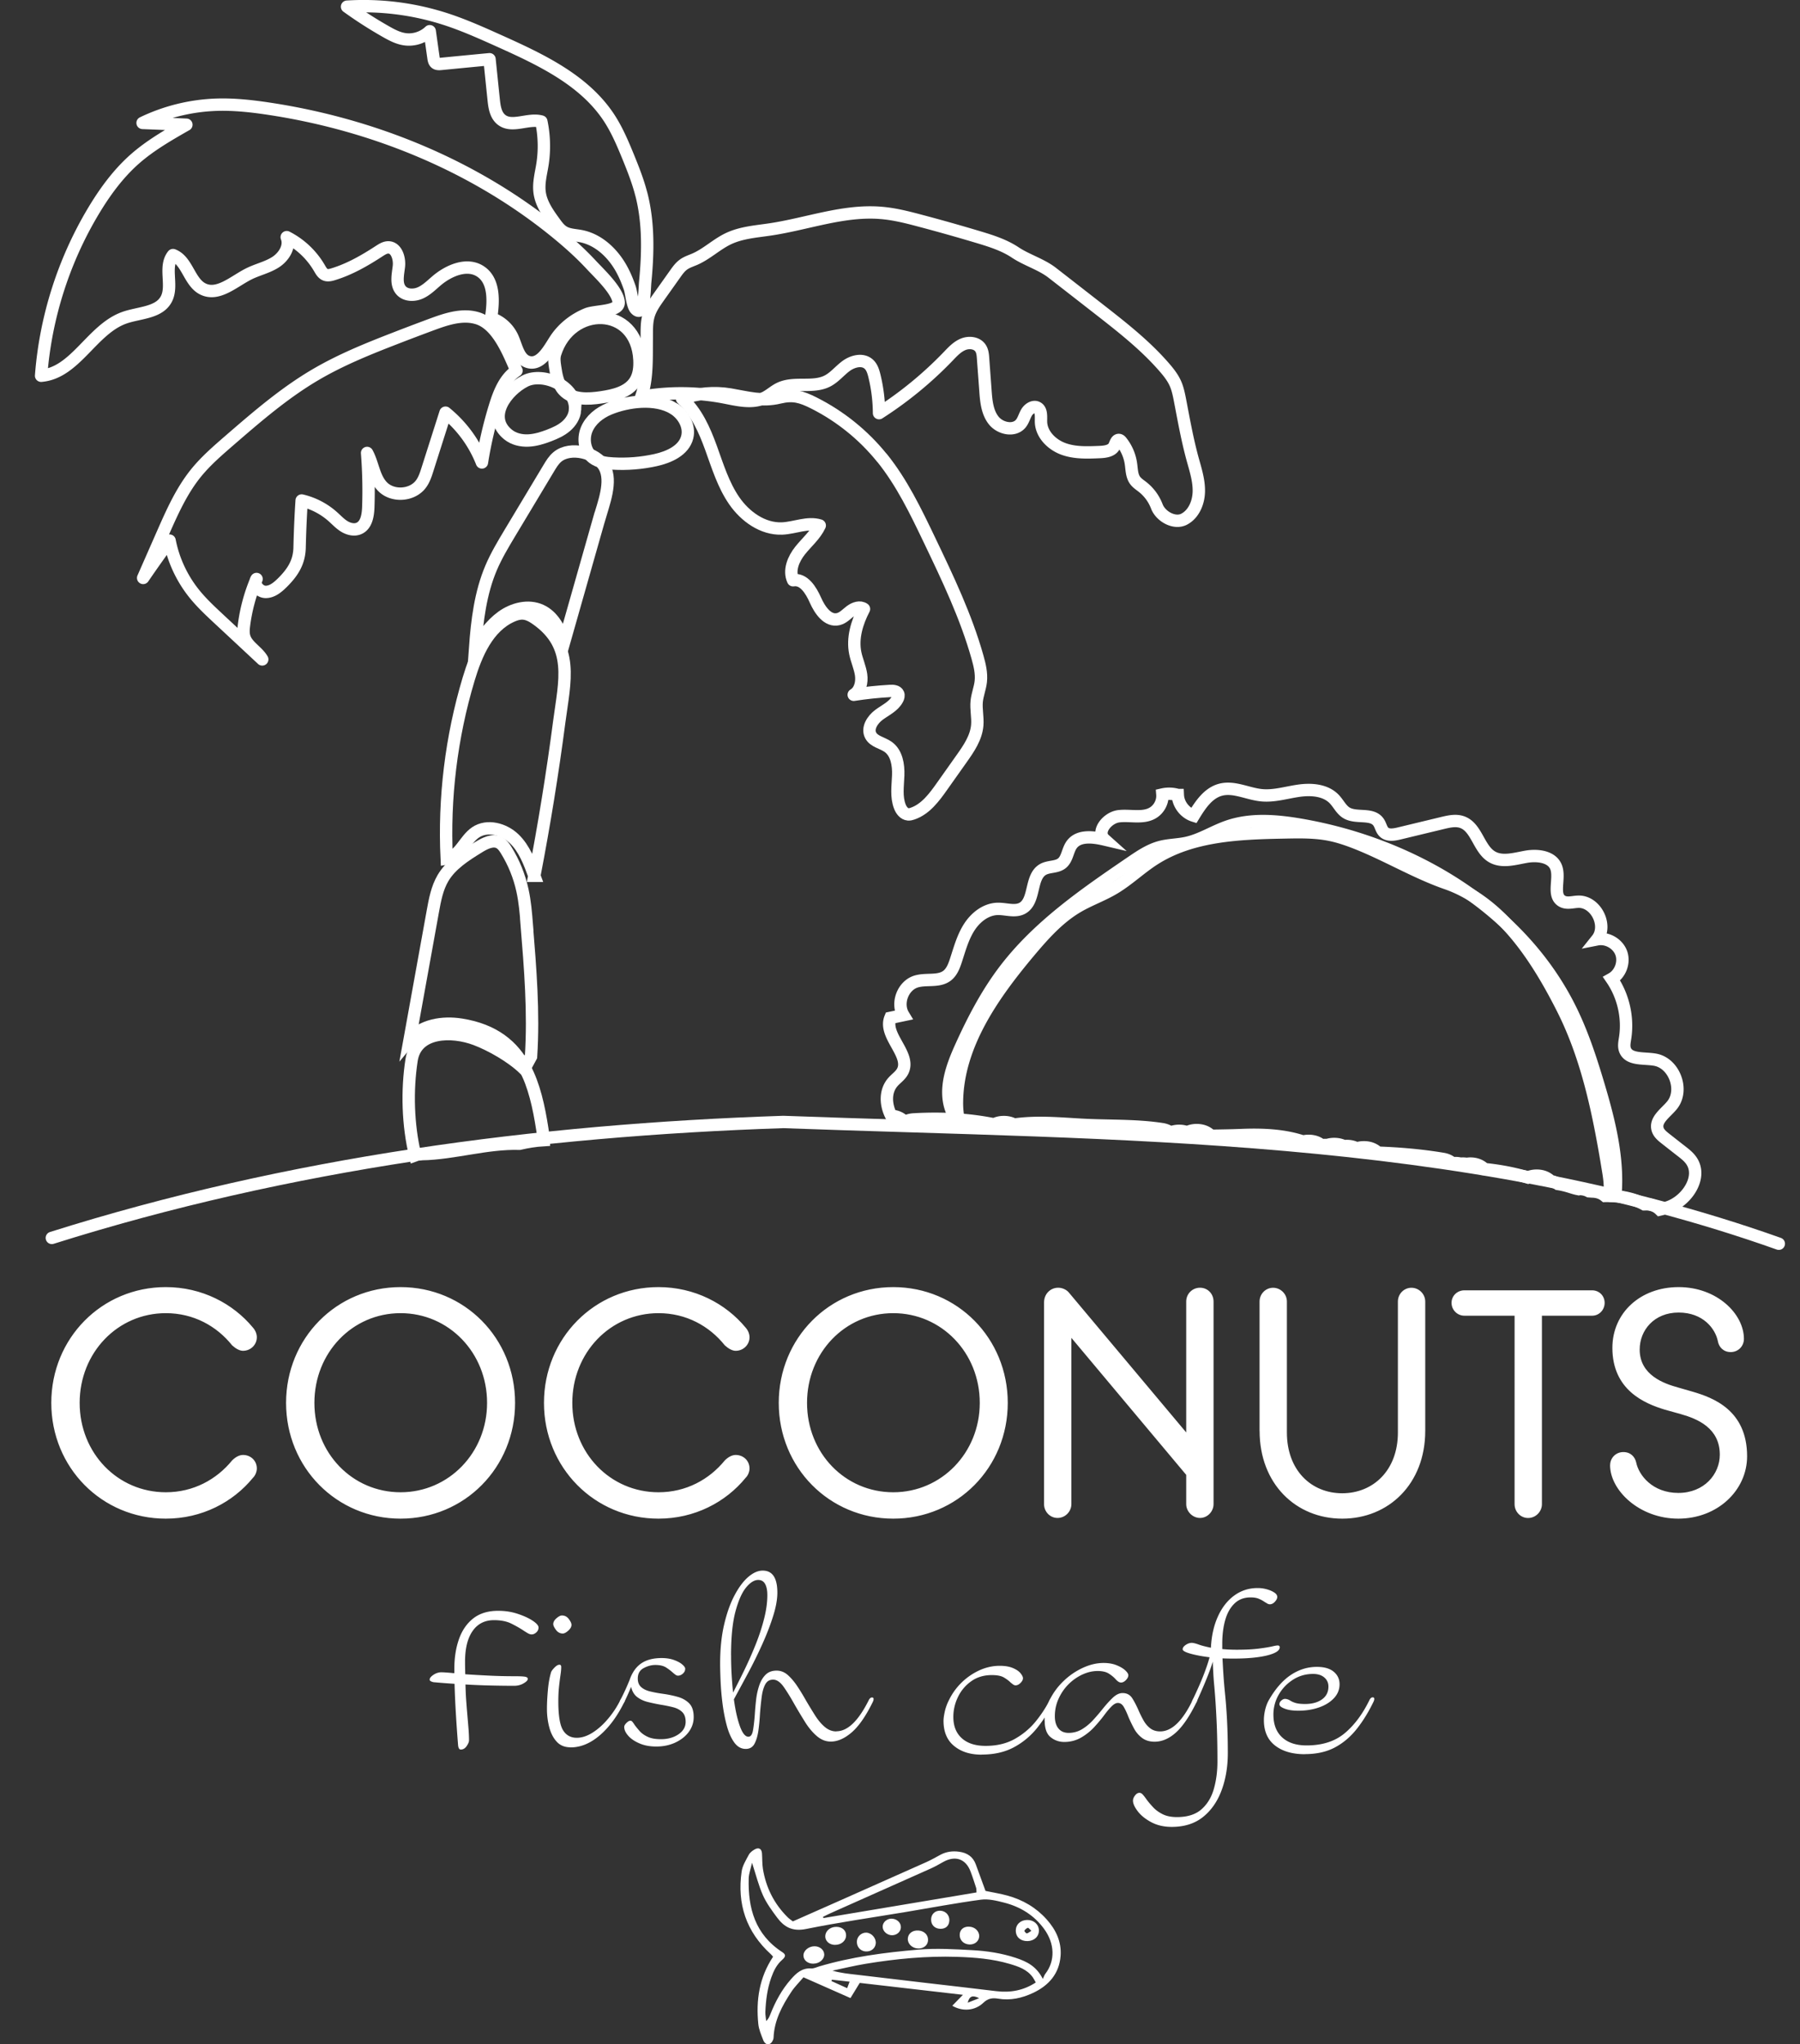 <svg xmlns="http://www.w3.org/2000/svg" viewBox="0 0 436.55 495.82"><rect x="0" y="0" width="436.55" height="495.82" fill="#333333" stroke="none"/><path fill="none" d="M0 312.33h436.55v69.52H0z"/><path fill="#fff" d="M12.44 340.25c0-15.68 12.25-28.08 27.77-28.08 8.74 0 16.3 3.98 21.14 9.83.62.7.94 1.56.94 2.34 0 1.79-1.48 3.28-3.35 3.28-.86 0-1.79-.55-2.65-1.33-3.74-4.68-9.36-7.8-16.07-7.8-11.7 0-20.9 9.59-20.9 21.76s9.2 21.68 20.9 21.68c6.71 0 12.32-3.12 16.07-7.72.86-.86 1.79-1.33 2.65-1.33 1.87 0 3.35 1.4 3.35 3.28 0 .7-.31 1.64-.94 2.26-4.84 5.93-12.4 9.91-21.14 9.91-15.52 0-27.77-12.4-27.77-28.08m56.94 0c0-15.68 12.25-28.08 27.77-28.08s27.77 12.4 27.77 28.08-12.25 28.08-27.77 28.08-27.77-12.4-27.77-28.08m48.75 0c0-12.17-9.28-21.76-20.98-21.76s-20.9 9.59-20.9 21.76 9.2 21.68 20.9 21.68 20.98-9.59 20.98-21.68m13.8 0c0-15.68 12.25-28.08 27.77-28.08 8.74 0 16.3 3.98 21.14 9.83.62.7.94 1.56.94 2.34 0 1.79-1.48 3.28-3.35 3.28-.86 0-1.79-.55-2.65-1.33-3.74-4.68-9.36-7.8-16.07-7.8-11.7 0-20.91 9.59-20.91 21.76s9.2 21.68 20.91 21.68c6.71 0 12.32-3.12 16.07-7.72.86-.86 1.79-1.33 2.65-1.33 1.87 0 3.35 1.4 3.35 3.28 0 .7-.31 1.64-.94 2.26-4.84 5.93-12.4 9.91-21.14 9.91-15.52 0-27.77-12.4-27.77-28.08m56.94 0c0-15.68 12.25-28.08 27.77-28.08s27.77 12.4 27.77 28.08-12.25 28.08-27.77 28.08-27.77-12.4-27.77-28.08m48.75 0c0-12.17-9.28-21.76-20.98-21.76s-20.91 9.59-20.91 21.76 9.21 21.68 20.91 21.68 20.98-9.59 20.98-21.68m15.6-24.42c0-1.95 1.48-3.51 3.43-3.51 1.09 0 2.11.55 2.65 1.25l28.39 33.85v-31.75c0-1.87 1.48-3.35 3.35-3.35s3.28 1.48 3.28 3.35v49.14c0 1.79-1.48 3.35-3.28 3.35s-3.35-1.56-3.35-3.35v-7.1l-27.85-33.23v40.33c0 1.79-1.48 3.35-3.35 3.35s-3.28-1.56-3.28-3.35v-48.99Zm52.26 31.21v-31.36c0-1.87 1.48-3.35 3.28-3.35s3.35 1.48 3.35 3.35v31.75c0 9.2 5.93 14.74 13.42 14.74s13.5-5.54 13.5-14.74v-31.75c0-1.87 1.48-3.35 3.28-3.35s3.35 1.48 3.35 3.35v31.36c0 12.87-8.89 21.29-20.12 21.29s-20.05-8.42-20.05-21.29Zm61.85-27.93h-12.17c-1.72 0-3.12-1.4-3.12-3.12s1.4-3.04 3.12-3.04h30.97c1.72 0 3.04 1.33 3.04 3.04s-1.33 3.12-3.04 3.12h-12.17v45.71c0 1.79-1.48 3.35-3.35 3.35s-3.28-1.56-3.28-3.35zm23.17 36.27c0-1.79 1.4-3.2 3.2-3.2s2.81 1.17 3.12 2.5c.62 3.12 3.98 7.41 10.22 7.41s10.06-4.52 10.06-9.28c0-6.4-5.3-8.66-9.44-9.83l-3.9-1.09c-4.91-1.48-12.71-4.76-12.71-14.98 0-8.5 6.79-14.74 16.07-14.74s15.83 6.47 15.83 12.56c0 1.79-1.4 3.2-3.2 3.2s-2.89-1.25-3.12-2.65c-.62-3.04-3.59-6.94-9.52-6.94s-9.44 4.29-9.44 8.97c0 6.24 5.93 8.27 9.28 9.2l3.51 1.01c5.07 1.48 13.26 4.52 13.26 15.68 0 8.27-7.18 15.13-16.69 15.13s-16.54-6.94-16.54-12.95Z"/><g fill="#fff"><path d="M194.87 479.56c-1.04 1.23-2.13 2.29-2.94 3.52-2.25 3.4-4.16 6.95-4.32 11.14-.02.53-.45 1.28-.9 1.49-.81.38-1.39-.3-1.64-.98-.47-1.25-1.03-2.52-1.16-3.83-.58-5.74.21-11.24 3.58-16.32-.15-.17-.31-.39-.5-.57-6.06-5.49-8.25-12.29-7.12-20.12.2-1.4 1.05-2.74 1.74-4.05.28-.53.87-.97 1.41-1.28.99-.57 1.7-.17 1.78.94.09 1.26.03 2.54.23 3.79.74 4.5 2.7 8.46 6.02 11.74.35.35.78.62 1.24.98 3.93-1.74 7.83-3.46 11.73-5.19 6.89-3.06 13.77-6.11 20.65-9.19 1.19-.53 2.31-1.19 3.46-1.8 1.4-.74 2.89-.93 4.45-.72 1.97.26 3.39 1.2 4.07 3.06.8 2.18 1.6 4.37 2.36 6.45 1.91.4 3.63.67 5.3 1.13 3.74 1.02 6.95 2.9 9.51 5.75 2.28 2.54 3.66 5.47 3.4 8.89-.33 4.27-2.83 7.17-6.7 8.98-2.65 1.24-5.46 1.89-8.47 1.38-1.31-.22-2.43-.09-3.55.99-2.06 1.98-5.09 2.18-7.55.73.78-.8 1.53-1.57 2.58-2.65-8.61-.99-16.81-1.94-25.02-2.89-.77 1.26-1.46 2.39-2.25 3.68-3.8-1.68-7.43-3.28-11.38-5.03Zm-12.48-27.77c-.34 1.52-.78 2.66-.81 3.81-.19 7.17 1.53 13.57 8.15 17.87.87.56.89 1.06-.03 1.86-1.36 1.19-2.07 2.7-2.65 4.31-.96 2.69-1.31 5.49-1.43 8.31-.03.74.13 1.49.21 2.23.57-.55.8-1.12 1.02-1.69 1.21-3.05 2.75-5.92 4.95-8.42 1.29-1.47 2.67-2.8 4.95-2.65.62.04 1.26-.29 1.89-.48 7.84-2.33 15.94-3.39 24.06-4.08 4.34-.37 8.76-.11 13.13.13 3.56.19 7.1.73 10.51 1.86 2.6.87 5 1.97 6.57 5.11.3-.62.4-.97.62-1.25 2.39-3.1 2.32-7.26-.29-10.85-2.4-3.31-5.75-5.4-9.74-6.41-1.81-.46-3.79-.95-5.58-.71-6.13.83-12.21 1.98-18.31 3-8.04 1.34-16.12 2.49-24.1 4.11-3.33.68-5.34-.48-7.05-2.78-1.27-1.71-2.56-3.47-3.42-5.38-1.06-2.37-1.68-4.92-2.65-7.9m68.81 29.03c-.27-.48-.45-.86-.69-1.2-1.36-1.95-3.52-2.68-5.68-3.31-4.14-1.22-8.44-1.56-12.73-1.7-7.45-.24-14.84.48-22.18 1.69-2.69.44-5.35 1.1-8.03 1.66 2 .57 3.96.77 5.9.99 5.56.65 11.12 1.31 16.69 1.97 5.71.67 11.42 1.31 17.12 2.01 3.45.42 6.63-.16 9.6-2.1Zm-51.61-15.91c.04.1.08.19.13.29 12.36-2.07 24.72-4.14 37.11-6.21-.04-.57-.01-.86-.09-1.11-.44-1.34-.86-2.69-1.37-4.01-1.16-3.04-3.71-3.9-6.6-2.28-1 .56-2.01 1.14-3.06 1.61-8.06 3.61-16.13 7.18-24.19 10.78-.65.29-1.28.62-1.92.93Zm2.17 15.24c-.04.11-.08.22-.11.33 1.22.55 2.44 1.11 3.81 1.73.22-.59.4-1.05.59-1.58-1.58-.18-2.94-.33-4.29-.48m35.71 4.49c-1.59-.81-2.37-.52-2.77 1.09.94-.37 1.69-.66 2.77-1.09"/><path d="M251.96 468.18c.04 1.47-1.13 2.58-2.76 2.61-1.68.03-2.82-.97-2.84-2.49-.03-1.51 1.1-2.6 2.73-2.64 1.6-.03 2.83 1.04 2.88 2.52Zm-1.83.11c-.39-.35-.69-.77-.85-.72-.33.1-.66.4-.84.7-.06.09.39.66.57.65.33-.03.63-.33 1.11-.62Zm-47.57 3.42c-1.42 0-2.46-.94-2.41-2.15.06-1.27 1.21-2.22 2.67-2.23 1.45 0 2.42.88 2.38 2.14s-1.2 2.24-2.65 2.23Zm-5.29 4.56c-1.35.01-2.37-.81-2.41-1.94-.04-1.19 1.2-2.26 2.64-2.29 1.29-.02 2.36.85 2.4 1.96.04 1.21-1.17 2.25-2.63 2.26Zm25.39-3.69c-1.42-.04-2.55-1.12-2.49-2.38.06-1.24 1.12-2.07 2.54-1.98 1.39.08 2.35.99 2.37 2.24.01 1.27-1.01 2.16-2.42 2.12m-12.76.72c-1.3-.12-2.18-1.19-2.08-2.52.09-1.18 1.18-2.12 2.35-2.04 1.3.1 2.39 1.42 2.22 2.69-.16 1.19-1.21 1.98-2.49 1.86Zm25.07-6.01c1.43 0 2.57 1.09 2.51 2.36-.06 1.17-1.07 2.01-2.37 1.96-1.36-.05-2.34-1-2.36-2.27-.01-1.26.85-2.07 2.21-2.06Zm-4.73-1.51c-.04 1.3-.88 2.07-2.22 2.03-1.35-.04-2.25-.99-2.2-2.32.04-1.25.97-2.12 2.22-2.07 1.3.05 2.25 1.07 2.21 2.37Zm-14.02-.43c1.26 0 2.29.94 2.27 2.07-.02 1.09-.95 1.94-2.13 1.95-1.21.01-2.3-.98-2.29-2.08 0-1.05.99-1.94 2.15-1.95Z"/></g><path fill="none" d="M59.61 380.91h317.21v46.02H59.61z"/><path fill="#fff" d="M105.33 408.02a2.6 2.6 0 0 1-.78-.22c-.23-.11-.35-.25-.35-.43 0-.36.31-.75.92-1.16s1.26-.62 1.94-.62c.36 0 1.17.05 2.43.16.25.04.49.05.7.05v-1.03c0-2.66.37-5.06 1.11-7.18s1.89-3.81 3.46-5.05 3.59-1.86 6.08-1.86c1.66 0 3.22.24 4.7.73s2.69 1.04 3.64 1.67 1.43 1.18 1.43 1.65-.18.86-.54 1.19c-.36.32-.74.49-1.13.49-.29 0-.6-.1-.95-.3-.34-.2-.73-.44-1.16-.73-.76-.5-1.69-1.03-2.81-1.59s-2.52-.84-4.21-.84c-2.23 0-3.96.87-5.18 2.62s-1.84 4.22-1.84 7.42c0 1.01.02 2.03.05 3.08 1.62.11 3.47.22 5.56.32 2.09.11 4.27.16 6.53.16 1.3 0 2.13.05 2.51.14s.57.26.57.51c0 .32-.34.68-1.03 1.08-.68.4-1.44.59-2.27.59-2.09 0-4.11-.03-6.07-.08a173 173 0 0 1-5.75-.24c.04 1.44.09 2.66.16 3.65s.13 1.7.16 2.13c.18 2.12.32 3.74.41 4.86s.13 2.09.13 2.92q0 .54-.57 1.38c-.38.56-.86.84-1.43.84-.36 0-.58-.34-.65-1.03-.18-2.23-.35-4.64-.51-7.24-.16-2.59-.28-5.15-.35-7.67-1.66-.11-3.29-.23-4.91-.38Zm33.05 15.77c-1.4 0-2.52-.45-3.35-1.35s-1.43-2.06-1.81-3.48-.57-2.92-.57-4.51c0-1.26.07-2.74.22-4.43.14-1.69.4-3.15.76-4.37.07-.29.34-.67.81-1.16s.88-.73 1.24-.73c.29 0 .43.18.43.54 0 .18 0 .42-.03.73-.02.31-.08.82-.19 1.54-.14 1.01-.26 1.98-.35 2.92s-.13 2-.13 3.19c0 3.38.38 5.7 1.13 6.94s1.87 1.86 3.35 1.86c1.22 0 2.49-.41 3.81-1.24 1.31-.83 2.57-1.94 3.75-3.35 1.19-1.4 2.2-2.93 3.02-4.59.22-.4.47-.59.76-.59.25 0 .38.13.38.38 0 .22-.07.47-.22.76-1.66 3.38-3.63 6.06-5.91 8.02-2.29 1.96-4.65 2.94-7.1 2.94Zm.22-29.7c0 .47-.26.94-.78 1.4-.52.47-.96.7-1.32.7-.68 0-1.24-.3-1.67-.89s-.65-1.05-.65-1.38c0-.5.26-.98.78-1.43s.96-.68 1.32-.68c.68 0 1.24.29 1.67.86.43.58.65 1.04.65 1.4Z"/><path fill="#fff" d="M152.74 407.32c.65-1.8 1.6-3.11 2.86-3.94s2.88-1.24 4.86-1.24c1.12 0 2.11.15 2.97.46s1.54.67 2.02 1.08c.49.41.73.77.73 1.05 0 .47-.19.86-.57 1.19s-.76.49-1.16.49c-.22 0-.42-.07-.62-.22-.2-.14-.42-.32-.68-.54-.43-.4-.96-.8-1.59-1.21s-1.5-.62-2.62-.62c-.94 0-1.88.25-2.83.76-.95.5-1.43 1.35-1.43 2.54 0 .9.28 1.59.84 2.08s1.3.84 2.21 1.05c.92.22 1.88.4 2.89.54 1.33.18 2.57.43 3.73.76 1.15.32 2.09.86 2.81 1.59.72.74 1.08 1.84 1.08 3.32 0 1.33-.41 2.54-1.21 3.62s-1.9 1.93-3.27 2.57c-1.37.63-2.9.95-4.59.95-1.55 0-2.91-.25-4.08-.76q-1.755-.75-2.73-1.86c-.65-.74-.97-1.45-.97-2.13 0-.29.18-.61.54-.97s.68-.54.97-.54q.27 0 .51.3c.16.2.33.44.51.73.32.43.72.92 1.19 1.46s1.12 1.01 1.94 1.4c.83.4 1.91.59 3.24.59 1.69 0 3.11-.4 4.27-1.19 1.15-.79 1.73-1.8 1.73-3.02 0-1.04-.28-1.84-.84-2.38s-1.3-.93-2.21-1.16-1.94-.44-3.05-.62c-1.04-.18-2.07-.4-3.08-.65s-1.87-.66-2.59-1.21c-.72-.56-1.21-1.38-1.46-2.46a59 59 0 0 1-1.62 3.62c-.14.32-.38.49-.7.49-.29 0-.43-.13-.43-.38 0-.14.05-.32.16-.54.68-1.37 1.2-2.45 1.54-3.24s.58-1.37.73-1.73Zm50.11 12.58c2.74 0 5.36-2.54 7.88-7.61.22-.4.47-.59.76-.59.25 0 .38.13.38.38 0 .22-.07.47-.22.76-1.66 3.38-3.35 5.82-5.08 7.32-1.73 1.49-3.42 2.24-5.08 2.24-1.22 0-2.36-.45-3.4-1.35s-2-2.04-2.86-3.43c-.86-1.38-1.69-2.76-2.48-4.13-.9-1.62-1.77-3.04-2.62-4.27-.85-1.22-1.72-1.84-2.62-1.84s-1.5.39-1.92 1.16c-.41.77-.7 1.79-.86 3.05s-.3 2.59-.41 4c-.07 1.4-.2 2.76-.38 4.08s-.5 2.39-.94 3.24c-.45.85-1.16 1.27-2.13 1.27-1.12 0-2.05-.53-2.81-1.59s-1.36-2.44-1.81-4.13-.79-3.48-1.03-5.37a68 68 0 0 1-.46-5.4c-.07-1.71-.11-3.09-.11-4.13 0-3.56.32-6.74.97-9.53s1.49-5.17 2.54-7.13c1.04-1.96 2.16-3.45 3.35-4.46s2.34-1.51 3.46-1.51c2.38 0 3.56 1.78 3.56 5.35 0 1.62-.34 3.52-1.03 5.7-.68 2.18-1.57 4.46-2.65 6.86-1.08 2.39-2.23 4.73-3.46 7.02s-2.36 4.38-3.4 6.29c.36 2.66.85 4.84 1.46 6.53s1.3 2.54 2.05 2.54c.58 0 .95-.53 1.13-1.59s.32-2.31.43-3.75c.07-1.19.18-2.4.32-3.64s.4-2.39.76-3.46c.36-1.06.87-1.93 1.54-2.59.67-.67 1.56-1 2.67-1q1.515 0 2.73 1.08c.81.72 1.58 1.64 2.32 2.75q1.11 1.68 2.13 3.51 1.08 1.83 2.16 3.54c.72 1.13 1.5 2.06 2.35 2.78s1.77 1.08 2.78 1.08Zm-25.54-18.47c0 1.62.04 3.2.13 4.73s.21 2.98.35 4.35c.86-1.66 1.78-3.48 2.75-5.48q1.455-3 2.73-6.18c.85-2.12 1.53-4.21 2.05-6.26s.78-3.96.78-5.72q0-1.725-.54-2.7c-.36-.65-.92-.97-1.67-.97q-1.455 0-2.97 1.86c-1.01 1.24-1.86 3.2-2.57 5.86-.7 2.67-1.05 6.17-1.05 10.53Zm60.75 24.14c-2.74 0-4.96-.7-6.67-2.11-1.71-1.4-2.56-3.44-2.56-6.1 0-.58.11-1.34.32-2.3.22-.95.56-1.88 1.03-2.78.79-1.62 1.84-3.05 3.13-4.29a15.3 15.3 0 0 1 4.32-2.92c1.58-.7 3.19-1.05 4.81-1.05q1.95 0 3.21.54c.85.36 1.47.78 1.86 1.27.4.49.59.89.59 1.21 0 .36-.2.74-.59 1.13s-.79.59-1.19.59c-.22 0-.42-.07-.62-.22-.2-.14-.41-.31-.62-.49-.4-.4-.93-.79-1.59-1.19-.67-.4-1.65-.59-2.94-.59-1.94 0-3.62.5-5.02 1.51a9.9 9.9 0 0 0-3.21 3.83c-.74 1.55-1.11 3.15-1.11 4.81 0 2.2.68 3.92 2.05 5.16s3.29 1.86 5.78 1.86c2.74 0 5.1-.57 7.1-1.7s3.69-2.56 5.08-4.27c1.38-1.71 2.51-3.45 3.38-5.21.22-.4.47-.59.76-.59.25 0 .38.13.38.38 0 .22-.07.47-.22.76a34.5 34.5 0 0 1-4.02 6.32c-1.57 1.94-3.45 3.5-5.64 4.67-2.2 1.17-4.79 1.75-7.78 1.75Z"/><path fill="#fff" d="M253.34 417.31c0-.86.12-1.72.35-2.56s.53-1.67.89-2.46c.83-1.69 1.94-3.21 3.35-4.56a16.9 16.9 0 0 1 4.67-3.21c1.71-.79 3.39-1.19 5.05-1.19 1.19 0 2.23.18 3.13.54s1.6.77 2.11 1.24c.5.47.76.86.76 1.19 0 .4-.2.79-.59 1.19s-.79.59-1.19.59-.85-.29-1.35-.86q-.645-.705-1.62-1.32c-.65-.41-1.55-.62-2.7-.62-1.22 0-2.46.29-3.7.86-1.24.58-2.36 1.36-3.35 2.35s-1.79 2.15-2.4 3.48-.92 2.75-.92 4.27c0 1.3.3 2.29.89 3s1.41 1.05 2.46 1.05c1.15 0 2.21-.29 3.19-.86.97-.58 1.87-1.31 2.7-2.21s1.6-1.8 2.32-2.7q1.245-1.56 2.46-2.73c.81-.77 1.61-1.16 2.4-1.16 1.04 0 1.84.43 2.38 1.3.54.86 1.04 1.84 1.51 2.92.36.83.76 1.63 1.19 2.4q.645 1.155 1.62 1.92c.65.5 1.46.76 2.43.76 2.81 0 5.44-2.54 7.88-7.61.22-.4.47-.59.76-.59.25 0 .38.13.38.38 0 .22-.07.47-.22.76-1.66 3.38-3.31 5.82-4.97 7.32-1.66 1.49-3.38 2.24-5.18 2.24-1.22 0-2.24-.31-3.05-.92a7.05 7.05 0 0 1-1.97-2.32c-.5-.94-.95-1.87-1.35-2.81-.36-.94-.73-1.73-1.11-2.38s-.86-.97-1.43-.97c-.47 0-.98.28-1.54.84s-1.14 1.25-1.75 2.08c-.72.97-1.55 1.96-2.48 2.97-.94 1.01-2.01 1.85-3.21 2.54-1.21.68-2.55 1.03-4.02 1.03-1.26 0-2.37-.39-3.32-1.16s-1.43-2.1-1.43-3.97Z"/><path fill="#fff" d="M289.09 398.46c.29 0 .76.11 1.4.32.36.14.81.29 1.35.43s1.15.29 1.84.43c.14-2.88.71-5.41 1.7-7.59s2.31-3.87 3.97-5.08 3.55-1.81 5.67-1.81c.76 0 1.49.1 2.21.3s1.32.46 1.81.78.73.68.73 1.08c0 .36-.19.75-.57 1.16s-.78.62-1.21.62c-.22 0-.43-.06-.65-.19s-.47-.28-.76-.46c-.36-.25-.8-.49-1.32-.7-.52-.22-1.18-.32-1.97-.32-1.58 0-2.89.5-3.92 1.51s-1.77 2.36-2.24 4.05-.7 3.58-.7 5.67v1.3c1.12.11 2.29.16 3.51.16 2.12 0 3.9-.09 5.32-.27s2.53-.36 3.32-.54c.58-.14 1.01-.22 1.3-.22.32 0 .49.14.49.43 0 .58-.5 1.07-1.49 1.48-.99.42-2.33.73-4.02.95s-3.62.32-5.78.32c-.83 0-1.69-.02-2.59-.05.07 1.44.15 2.83.24 4.18s.21 2.73.35 4.13c.22 2.12.39 4.37.51 6.72s.19 4.99.19 7.91c0 3.31-.5 6.33-1.51 9.05s-2.51 4.88-4.51 6.48q-3 2.4-7.59 2.4c-1.87 0-3.52-.38-4.94-1.13-1.42-.76-2.52-1.64-3.29-2.65s-1.16-1.87-1.16-2.59c0-.4.16-.81.49-1.24.32-.43.68-.65 1.08-.65.29 0 .57.15.84.46s.57.69.89 1.16c.43.58.95 1.2 1.57 1.86.61.67 1.39 1.23 2.32 1.7.94.47 2.09.7 3.46.7 2.56 0 4.54-.63 5.97-1.89 1.42-1.26 2.42-2.92 3-4.97s.86-4.25.86-6.59c0-3.74-.07-7.13-.22-10.15-.14-3.02-.32-5.74-.54-8.15-.11-1.12-.19-2.17-.24-3.16s-.1-1.92-.13-2.78c-.36 1.19-.87 2.6-1.54 4.24s-1.45 3.45-2.35 5.43c-.18.36-.4.54-.65.54-.32 0-.49-.14-.49-.43 0-.14.05-.32.16-.54 1.12-2.34 1.99-4.32 2.62-5.94s1.12-3.08 1.48-4.37c-1.76-.22-3.29-.5-4.59-.86s-1.94-.72-1.94-1.08.24-.71.73-1.05 1-.51 1.54-.51Zm27.38 27c-3.02 0-5.44-.7-7.24-2.11-1.8-1.4-2.7-3.46-2.7-6.16 0-.83.11-1.68.32-2.57.22-.88.52-1.67.92-2.35 1.58-2.74 3.36-4.75 5.32-6.05s4.06-1.94 6.29-1.94c1.8 0 3.17.4 4.1 1.19.94.79 1.4 1.8 1.4 3.02 0 1.3-.46 2.43-1.38 3.4s-2.13 1.72-3.65 2.24c-1.51.52-3.17.78-4.97.78-1.33 0-2.43-.16-3.29-.49-.86-.32-1.3-.68-1.3-1.08 0-.32.15-.62.46-.89s.6-.41.89-.41c.4 0 .83.14 1.3.43.4.25.86.45 1.38.59s1.25.22 2.19.22c1.69 0 3.06-.37 4.1-1.11s1.57-1.77 1.57-3.11c0-.9-.33-1.64-1-2.21-.67-.58-1.58-.86-2.73-.86-1.76 0-3.38.46-4.83 1.38s-2.62 2.12-3.48 3.62a9.6 9.6 0 0 0-1.3 4.89c0 2.38.71 4.21 2.13 5.51s3.39 1.94 5.91 1.94c3.82 0 6.9-.99 9.26-2.97s4.37-4.68 6.02-8.1c.22-.4.47-.59.76-.59.25 0 .38.13.38.38 0 .22-.07.47-.22.76-1.22 2.52-2.59 4.72-4.1 6.61s-3.28 3.37-5.29 4.43c-2.02 1.06-4.43 1.59-7.24 1.59Z"/><g fill="none" stroke="#fff" stroke-width="3"><path stroke-miterlimit="10" d="M127.76 224.21c-.22-2.76-.45-5.52-1.04-8.22-.75-3.46-2.1-6.8-3.97-9.81-.43-.69-.91-1.39-1.62-1.78-1.57-.86-3.48.1-5 1.04-3.3 2.04-6.73 4.2-8.7 7.54-1.42 2.42-1.95 5.25-2.45 8.02-1.87 10.37-3.74 20.74-5.62 31.11 2.89-3.5 8.01-4.31 12.49-3.59 8 1.27 12.6 5.16 15.44 10.5l1.5-2.77c.69-10.67-.18-21.38-1.05-32.04Z"/><path stroke-miterlimit="10" d="M102.24 279.93c8-.18 15.73-2.75 23.75-2.53 1.92-.44 3.85-.76 5.85-.88-.06-.9-.17-1.8-.31-2.65-.85-5.48-1.99-10.63-4.24-14.86l-.14.26c-3.13-3.02-8.07-5.8-11.75-7.2-5.88-2.23-14.48-2.06-15.58 5.04-1.14 7.32-.91 15.75.87 23.1.46-.17.97-.28 1.55-.29Zm27.36-67.51c-1.17-3.23-2.41-6.58-4.88-8.97s-6.55-3.49-9.39-1.56c-2.66 1.81-3.82 5.83-6.99 6.35-.7-14.67 1.1-29.45 5.31-43.51 1.84-6.15 4.68-12.77 10.56-15.35.83-.37 1.73-.64 2.64-.59 1.16.07 2.23.66 3.18 1.33 9.38 6.56 6.9 15.07 5.61 24.9-1.64 12.52-3.66 25-6.05 37.4Z"/><path stroke-miterlimit="10" d="M145.34 125.75c-2.86 10.07-5.73 20.14-8.59 30.21-.85-3.22-2.54-6.52-5.58-7.9s-6.73-.44-9.44 1.52-4.63 4.78-6.5 7.55c.48-6.62 1.29-13.32 3.89-19.43 1.26-2.95 2.91-5.71 4.56-8.46 3.14-5.24 6.29-10.47 9.43-15.71.59-.98 1.19-1.98 2.07-2.71 3.13-2.62 9.46-1.11 11.42 2.41s-.28 9.07-1.26 12.52Z"/><path stroke-miterlimit="10" d="M163.32 99.06c2.35 1.42 4.02 4.26 3.36 6.93-.8 3.27-4.45 4.89-7.73 5.61-3.38.74-6.85 1.02-10.3.82-1.7-.09-3.48-.34-4.84-1.37-2.01-1.53-2.5-4.55-1.53-6.89s3.11-4.03 5.45-5c4.51-1.87 11.22-2.74 15.59-.11Zm-8.24-11.78c.09 1.78-.09 3.64-1.03 5.15-1.67 2.68-5.15 3.48-8.28 3.94-3.17.47-6.89.65-9.07-1.69-1.4-1.5-1.77-3.67-2.07-5.7-.16-1.05-.31-2.14 0-3.16 3.67-11.87 19.78-11.84 20.45 1.47Z"/><path stroke-miterlimit="10" d="M139.46 99.44c-.11 1.55-1.02 2.95-2.2 3.96s-2.62 1.65-4.07 2.21c-1.62.62-3.31 1.15-5.05 1.23s-3.55-.34-4.9-1.43c-5.34-4.31-.33-10.77 4.12-13.01s12.52 1.29 12.1 7.04Z"/><path stroke-linecap="round" stroke-linejoin="round" d="M213.88 111.01c4.85 6.01 8.23 13.05 11.56 20.01 4.42 9.23 8.86 18.52 11.63 28.37.54 1.93 1.02 3.92.8 5.91-.18 1.61-.82 3.15-.99 4.77-.2 1.94.3 3.9.13 5.85-.26 3.03-2.07 5.66-3.83 8.14-1.57 2.21-3.13 4.43-4.7 6.64-1.91 2.71-4.03 5.57-7.17 6.64-.34.12-.7.21-1.06.18-.96-.08-1.65-.98-2-1.88-.94-2.38-.5-5.03-.41-7.59.09-2.55-.37-5.45-2.46-6.92-1.39-.98-3.39-1.25-4.2-2.74-.95-1.74.42-3.86 2.01-5.03s3.55-2.05 4.47-3.8c.21-.4.35-.87.17-1.28-.29-.67-1.2-.74-1.93-.7-2.96.16-5.92.47-8.85.93 1.57-.92 2.05-3.03 1.79-4.84s-1.06-3.5-1.42-5.29c-.73-3.63.41-7.39 2.12-10.68-.96-.7-2.33-.21-3.28.51s-1.79 1.67-2.94 1.95c-2.55.63-4.49-2.19-5.55-4.59s-2.83-5.28-5.42-4.84c-1.1-2.35.07-5.15 1.68-7.18s3.69-3.75 4.78-6.1c-2.94-.91-6.05.6-9.13.73-4.67.19-8.96-2.89-11.61-6.73s-4.03-8.4-5.62-12.79-3.55-8.84-7.03-11.95c3.73-1.34 7.81-1.7 11.73-1.03 4.24.72 7.62 1.76 11.91.73 3.26-.78 5.23-.22 8.27 1.3 6.37 3.2 12.05 7.76 16.53 13.31Z"/><path stroke-linecap="round" stroke-linejoin="round" d="M155.52 96.24c6.64-1.18 13.5-1.13 20.13.15 3.3.64 6.88 1.55 9.89.04 1.23-.62 2.25-1.6 3.49-2.2 3.55-1.73 8.07-.02 11.6-1.8 1.75-.88 3-2.51 4.58-3.67s3.94-1.77 5.43-.49c.82.7 1.16 1.8 1.42 2.85.73 2.97 1.11 6.02 1.13 9.08a92.3 92.3 0 0 0 16.83-13.83c1.07-1.12 2.16-2.29 3.6-2.87s3.33-.36 4.18.93c.48.72.56 1.62.62 2.48.19 2.63.39 5.25.58 7.88.18 2.52.43 5.21 2 7.19s4.96 2.71 6.57.76c.65-.79.89-1.85 1.42-2.73s1.64-1.61 2.55-1.15c1.12.57.91 2.18.93 3.44.07 3 2.56 5.5 5.37 6.55s5.9.92 8.9.79c1.34-.06 2.95-.28 3.52-1.49.29-.62.53-1.58 1.2-1.43.22.05.38.24.53.42 1.21 1.53 2.01 3.38 2.29 5.3.21 1.4.18 2.93 1.01 4.07.48.66 1.19 1.1 1.83 1.61 1.54 1.21 2.74 2.85 3.44 4.69.94 2.48 4.31 4.34 6.65 3.1s3.49-4.06 3.54-6.71-.78-5.23-1.49-7.79c-1.29-4.7-2.15-9.52-3.07-14.31-.27-1.39-.55-2.79-1.12-4.08-.64-1.44-1.63-2.7-2.66-3.89-4.67-5.4-10.34-9.82-15.96-14.21-3.75-2.92-7.49-5.84-11.24-8.75-2.64-2.06-6.17-3.07-8.96-4.92-2.75-1.84-5.97-2.84-9.14-3.79-4.61-1.38-9.25-2.69-13.9-3.92-3.11-.83-6.24-1.63-9.45-1.9-9.08-.78-17.93 2.65-26.94 4-3.42.51-6.95.75-10.08 2.21-2.91 1.36-5.28 3.72-8.23 5.01-.92.4-1.9.7-2.71 1.28-.85.6-1.47 1.47-2.07 2.32l-3.89 5.48c-.99 1.4-2 2.82-2.5 4.46-.56 1.81-.46 3.75-.48 5.65-.06 4.57.21 9.88-1.33 14.18Zm.01-49.16c-.82-3.2-2.05-6.28-3.3-9.34-1.29-3.14-2.63-6.27-4.48-9.11-6.01-9.2-16.57-14.16-26.59-18.67-4.34-1.95-8.69-3.91-13.22-5.37a64.5 64.5 0 0 0-23.77-2.97q4.53 3.27 9.39 6.03c1.44.82 2.94 1.62 4.58 1.86 2.18.33 4.49-.41 6.08-1.94.31 2.17.61 4.34.92 6.5.06.44.15.91.48 1.2.37.31.9.28 1.37.23 3.91-.38 7.82-.76 11.73-1.13.34 3.26.67 6.53 1.01 9.79.18 1.78.47 3.75 1.87 4.87 2.59 2.07 6.5-.43 9.69.45.72 3.44.81 7.01.26 10.48-.36 2.24-.98 4.49-.67 6.74.37 2.73 2.04 5.08 3.66 7.3.6.83 1.23 1.68 2.11 2.22 1.24.76 2.77.77 4.2 1.04 4.21.8 7.65 4.01 9.77 7.75.87 1.54 1.55 3.17 2.12 4.84.41 1.2.61 4.23 1.42 5.09 2.14 2.27 2.18-5.15 2.31-6.44.7-7.13.87-14.43-.93-21.42Zm-30.27 42.81c-2.87 1.92-4.22 5.38-5.23 8.68a99 99 0 0 0-3.15 13.59 29.5 29.5 0 0 0-8.83-12.07c-1.46 4.58-2.92 9.17-4.38 13.75-.38 1.21-.78 2.44-1.52 3.47-2.09 2.94-6.98 3.27-9.45.64-2.04-2.17-2.24-5.47-3.67-8.09.34 4.37.44 8.75.29 13.13-.07 1.98-.43 4.35-2.24 5.16-1.13.51-2.49.18-3.55-.46s-1.91-1.58-2.84-2.4c-2.13-1.9-4.75-3.25-7.53-3.9-.25 3.8-.41 7.6-.5 11.4-.08 3.61-1.69 6.08-4.26 8.61-1.11 1.09-2.44 2.18-3.99 2.16s-3.04-1.83-2.19-3.13a42 42 0 0 0-3.04 11.16c-.12.97-.21 1.97.07 2.91.67 2.24 3.17 3.41 4.35 5.43-3.5-3.27-7-6.53-10.51-9.8-2.13-1.99-4.27-3.98-6.08-6.26-2.94-3.7-4.98-8.11-5.88-12.75-2.19 2.98-4.32 6-6.41 9.05l4.71-10.71c2.27-5.15 4.57-10.37 8.11-14.74 2.34-2.89 5.18-5.35 7.99-7.79 6.69-5.79 13.42-11.62 21.05-16.09 6-3.52 12.46-6.15 18.94-8.66 3.05-1.19 6.12-2.35 9.19-3.49 3.59-1.33 7.52-2.64 11.16-1.48 4.77 1.52 7.39 8.08 9.37 12.68Z"/><path stroke-linecap="round" stroke-linejoin="round" d="M134.51 82.64c-1.57 2.5-3.51 5.95-6.35 5.17-2.4-.66-2.85-3.77-3.89-6.03a8.8 8.8 0 0 0-5.18-4.62c.63-4.04.87-9.02-2.52-11.3-3.27-2.2-7.75-.28-10.74 2.28-1.25 1.07-2.45 2.28-3.96 2.93s-3.49.6-4.59-.63c-1.34-1.51-.77-3.82-.54-5.82s-.62-4.67-2.63-4.62c-.76.02-1.45.46-2.09.87-3.51 2.29-7.19 4.42-11.2 5.64-.64.2-1.36.37-1.97.1-.64-.28-1.01-.95-1.36-1.55a19.4 19.4 0 0 0-7.95-7.54c.9 2.23-.68 4.76-2.7 6.06s-4.44 1.8-6.58 2.89c-3.6 1.83-7.37 5.4-11.01 3.64-3.37-1.63-3.79-6.92-7.29-8.24-2.3 2.86.09 7.42-1.62 10.66-1.77 3.37-6.51 3.26-10.11 4.51-7.92 2.75-11.91 13.4-20.26 14.09 1.06-14 5.41-27.74 12.6-39.8 2.79-4.68 6.03-9.14 10.11-12.75 3.77-3.32 8.16-5.84 12.52-8.33-3.54-.15-7.08-.3-10.62-.44a44.8 44.8 0 0 1 17.89-4.41c4.27-.14 8.54.33 12.77.97 25.42 3.84 50.06 13.93 69.93 30.24 2.89 2.37 5.68 4.88 8.23 7.63 1.85 2 6.37 6.19 6.64 9.02.23 2.43-5.62 2.06-7.72 2.92-3.17 1.3-5.98 3.54-7.8 6.45Z"/><path stroke-linecap="round" stroke-miterlimit="10" d="M12.57 300.24c57.4-18.12 117.4-26.12 177.4-28.12 81 3 164 2 241.44 29.53"/><g stroke-miterlimit="10"><path d="M390.09 284.26c-2.23-13.58-4.91-27.31-11.11-39.6-6.3-12.49-14.94-25.81-28.15-30.42-7.81-2.72-14.93-7.13-22.66-10.07-1.79-.68-3.62-1.28-5.5-1.67-3.61-.75-7.34-.68-11.03-.61-10.96.21-22.56.6-31.78 6.54-3.39 2.18-6.32 5.05-9.79 7.09-2.79 1.64-5.87 2.73-8.67 4.36-4.67 2.73-8.33 6.86-11.81 11-8.82 10.53-17.35 22.64-17.5 36.37-.02 1.43.09 2.91.43 4.29 2.88.21 5.76.59 8.58 1.16.66-.35 1.44-.56 2.36-.56.97 0 1.8.23 2.48.62 5.29-.78 10.73-.29 16.06.02 6.59.39 13.3.07 19.83 1.08.85.13 1.52.43 2.06.83.6-.26 1.29-.42 2.07-.42.73 0 1.38.13 1.95.36.65-.34 1.42-.54 2.32-.54 1.5 0 2.65.55 3.45 1.38 2.44-.04 4.87-.07 7.3-.17 5.01-.21 10.26-.03 15.05 1.57.41-.11.86-.17 1.34-.17 1.32 0 2.37.42 3.15 1.09.29-.05.6-.09.93-.09.16 0 .31.01.46.02.5-.17 1.06-.26 1.68-.26.9 0 1.68.2 2.33.53.24-.03.48-.05.73-.05.94 0 1.73.23 2.4.6.52-.18 1.09-.28 1.74-.28 1.45 0 2.57.51 3.37 1.3 5.25.2 10.49.63 15.81 1.52.99.17 1.72.56 2.29 1.07.25-.03.5-.06.77-.06.44 0 .83.06 1.21.15a5.2 5.2 0 0 1 1.46.05c.28-.04.58-.08.89-.08 1.48 0 2.61.53 3.41 1.34 3.13.32 6.23.85 9.4 1.71.38.1.76.22 1.14.33.61-.28 1.33-.45 2.14-.45 1.46 0 2.59.52 3.39 1.32.68.12 1.28.36 1.78.7.88.14 1.76.34 2.62.6.6.18 1.19.38 1.8.53.16.04.32.07.47.1.02-.01.16-.01.43 0 .81 0 1.55.2 2.2.54.29.02.58.05.88.06 1.26.03 2.26.44 3.03 1.07.32-.01.64 0 .97 0 .38-1.83.14-3.92-.17-5.81Z"/><path d="M410.18 281.47c-.62-.89-1.48-1.57-2.33-2.23-1.31-1.02-2.61-2.04-3.92-3.07-.8-.63-1.65-1.32-1.92-2.3-.64-2.29 2.01-3.97 3.51-5.82 2.97-3.67.55-10.19-4.1-11.03-2.69-.49-6.42.14-7.33-2.44-.31-.88-.1-1.85.04-2.77.78-4.98-.41-10.24-3.26-14.4 2.12-1.19 3.16-4.01 2.32-6.29s-3.46-3.76-5.85-3.29c2.66-3.33-.31-9.26-4.57-9.13-1.3.04-2.7.52-3.85-.1-2.6-1.39-.44-5.55-1.53-8.3-1.03-2.6-4.57-2.99-7.33-2.49s-5.79 1.42-8.21 0c-3.26-1.91-3.69-7.17-7.26-8.42-1.5-.53-3.15-.16-4.7.21l-10.62 2.56c-1.22.29-2.67.53-3.59-.32-.7-.65-.82-1.71-1.38-2.48-1.62-2.24-5.38-.79-7.74-2.21-1.28-.77-1.93-2.26-2.97-3.34-2.12-2.21-5.56-2.46-8.59-2.03s-6.04 1.4-9.08 1.09c-3.37-.34-6.71-2.21-9.97-1.31-2.96.82-4.84 3.65-6.44 6.28-2.15-.67-3.76-2.77-3.86-5.02a7.4 7.4 0 0 0-3.74-.12c.14 1.77-.81 3.57-2.34 4.47-2.41 1.41-5.46.47-8.23.8s-5.56 3.78-3.48 5.64c-2.76-.65-6.22-1.07-7.91 1.2-1.05 1.41-1.06 3.51-2.44 4.59-1.26.99-3.14.68-4.53 1.46-3.21 1.79-1.81 7.64-5.03 9.42-1.79.98-3.99.1-6.03.16-2.88.08-5.39 2.11-6.92 4.55-1.53 2.43-2.28 5.26-3.18 8-.45 1.36-1 2.79-2.14 3.66-2.07 1.57-5.08.64-7.56 1.43-3.16 1.02-4.75 5.28-3.03 8.13-1.05.22-2.1.45-3.15.67-1.76 4.32 5.18 8.97 2.92 13.05-.55.98-1.53 1.63-2.28 2.47-1.98 2.24-1.83 5.51-.44 8.22 1.42.08 2.51.66 3.26 1.51.63-.35 1.36-.58 2.22-.63 3.31-.19 6.7-.21 10.09 0-.41-.98-.85-1.92-1.11-2.7-1.64-4.92.34-10.26 2.49-14.99 2.92-6.45 6.22-12.77 10.49-18.41 8.18-10.79 19.57-18.62 30.76-26.25 2.21-1.51 4.49-3.05 7.08-3.73 2.05-.54 4.21-.52 6.28-.97 3.51-.75 6.6-2.8 10-3.98 5.71-1.99 11.98-1.43 17.94-.4 27.07 4.71 53.33 20.32 65.38 45.01 2.83 5.79 4.83 11.95 6.67 18.12 2.61 8.75 4.9 17.94 4.07 26.93 2.41.2 4.95.82 7.04 1.97.13 0 .26-.02.4-.02 1.45 0 2.56.51 3.36 1.29.83-.19 1.65-.42 2.45-.74 4.38-1.75 7.87-7.29 5.17-11.16Z"/></g></g></svg>